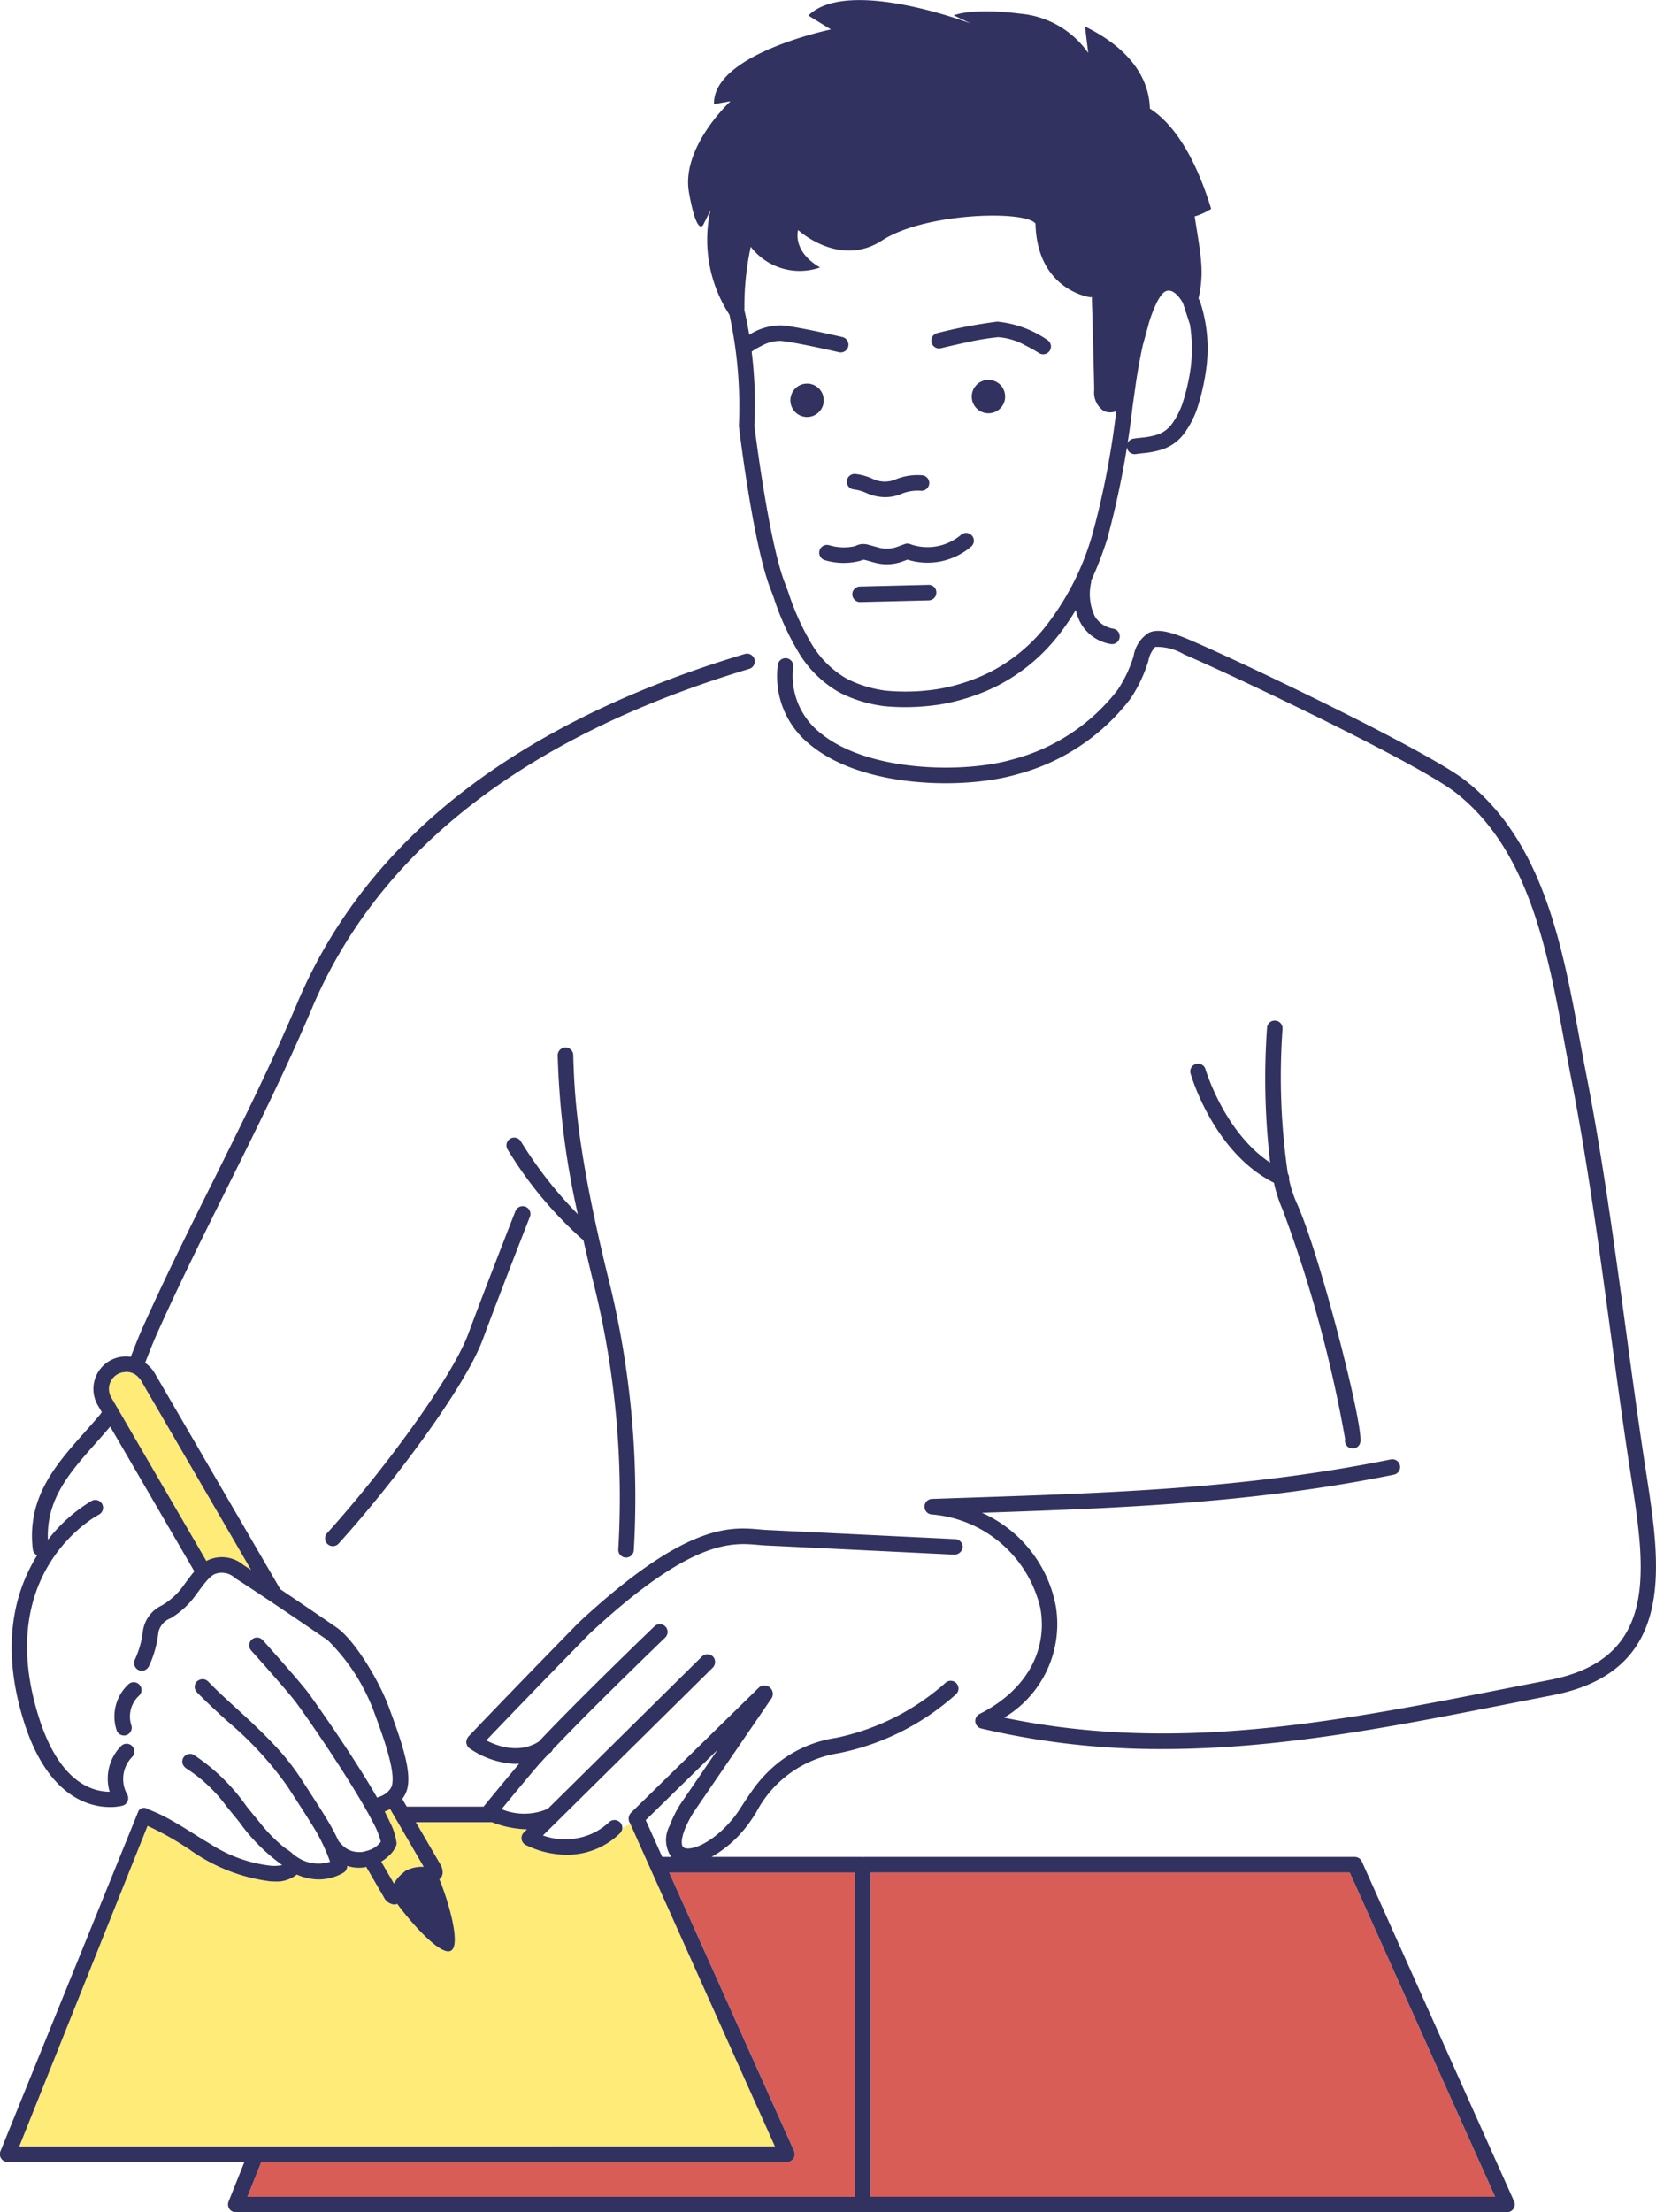 <svg id="artwork" xmlns="http://www.w3.org/2000/svg" viewBox="0 0 106.543 142.232"><defs><style>.cls-1{fill:#d95d57;}.cls-2{fill:#ffeb78;}.cls-3{fill:#31325f;}</style></defs><title>CITY&amp;amp;YOU_RESULTATS_5</title><polygon class="cls-1" points="86.837 120.387 56.012 120.387 56.012 141.232 96.19 141.232 86.837 120.387"/><path class="cls-1" d="M273.249,332.735l6.226,13.878,0.285,0.634,0.284,0.634,1.239,2.762a0.5,0.5,0,0,1-.456.705H247.006l-0.894,2.232h39.093v-20.846h-11.957Z" transform="translate(-230.194 -212.349)"/><path class="cls-2" d="M279.527,349.173l-0.284-.634-0.285-.634-6.805-15.169-0.224-.5-0.224-.5-0.954-2.127c-0.17.094-.344,0.18-0.517,0.261a0.496,0.496,0,0,1-.156.355,4.861,4.861,0,0,1-3.415,1.373,6.014,6.014,0,0,1-2.658-.638,0.499,0.499,0,0,1-.106-0.791l0.207-.205a6.653,6.653,0,0,1-2.26-.461h-4.895l1.299,2.232,0.271,0.465,0.019,0.035a0.965,0.965,0,0,1,.139.5,0.608,0.608,0,0,1-.081.294,0.583,0.583,0,0,1-.132.143c0.532,1.25,1.419,4.202.751,4.591-0.668.389-2.667-1.913-3.46-3.011a0.57,0.57,0,0,1-.18.044h-0.018a0.83,0.83,0,0,1-.67-0.48l-0.626-1.076-0.319-.548-0.184-.315c-0.068.012-.131,0.038-0.2,0.045-0.016.002-.032,0.001-0.048,0.002-0.077.006-.154,0.011-0.23,0.011a2.535,2.535,0,0,1-.745-0.121,0.496,0.496,0,0,1-.249.442,3.168,3.168,0,0,1-1.58.427,3.479,3.479,0,0,1-1.413-.314,2.069,2.069,0,0,1-1.451.446c-0.101,0-.186-0.004-0.248-0.008a11.345,11.345,0,0,1-5.232-2.065l-0.149-.094a18.77,18.77,0,0,0-2.525-1.407l-8.254,20.609h48.622Z" transform="translate(-230.194 -212.349)"/><path class="cls-2" d="M237.375,302.238l0.561,0.965,5.532,9.506a2.158,2.158,0,0,1,2.398.266c0.153,0.097.317,0.203,0.485,0.312l-7.089-12.185a1.093,1.093,0,0,0-.126-0.155,1.079,1.079,0,0,0-.375-0.295,1.1,1.1,0,0,0-.451-0.096c-0.034,0-.067.01-0.101,0.013a1.084,1.084,0,0,0-.85,1.642Z" transform="translate(-230.194 -212.349)"/><path class="cls-2" d="M255.133,331.735a2.531,2.531,0,0,1-.416.301l0.115,0.198,0.291,0.5,0.415,0.714a2.288,2.288,0,0,1,.618-0.714,1.398,1.398,0,0,1,.128-0.109,2.299,2.299,0,0,1,1.171-.254l-0.08-.137-0.291-.5-1.299-2.232-0.291-.5-0.157-.27-0.044-.075a2.981,2.981,0,0,1-.351.156c0.024,0.047.047,0.092,0.07,0.137l0.026,0.052c0.088,0.174.168,0.34,0.241,0.5a4.038,4.038,0,0,1,.429,1.337,0.5,0.5,0,0,1-.036.196A1.92,1.92,0,0,1,255.133,331.735Z" transform="translate(-230.194 -212.349)"/><path class="cls-3" d="M317.811,332.03a0.5,0.5,0,0,0-.456-0.295h-31.582c-0.01,0-.017.008-0.027,0.008-0.014-.001-0.026-0.008-0.04-0.008h-9.729a7.569,7.569,0,0,0,2.269-1.985c0.19-.241.382-0.537,0.594-0.866a7.244,7.244,0,0,1,5.312-3.819,16.021,16.021,0,0,0,7.552-3.792,0.5,0.5,0,0,0-.688-0.727,15.211,15.211,0,0,1-7.028,3.532,7.915,7.915,0,0,0-3.619,1.52,8.66,8.66,0,0,0-1.807,1.91c-0.206.291-.397,0.576-0.563,0.834-0.193.3-.367,0.57-0.54,0.791-1.407,1.79-2.911,2.257-3.285,1.991-0.172-.119-0.198-0.629.253-1.553,0.1-.205.216-0.423,0.367-0.67l3.48-5.086,1.516-2.216a0.54,0.54,0,0,0-.764-0.758l-2.38,2.327-5.493,5.373-0.381.373a0.571,0.571,0,0,0-.084.589,0.488,0.488,0,0,0,.041.063c0.009,0.012.014,0.027,0.025,0.038l-0.006.004,0.954,2.127,0.224,0.5,0.224,0.5,6.805,15.169,0.285,0.634,0.284,0.634,0.528,1.176H231.433l8.254-20.609a18.77,18.77,0,0,1,2.525,1.407l0.149,0.094a11.345,11.345,0,0,0,5.232,2.065c0.062,0.004.147,0.008,0.248,0.008a2.069,2.069,0,0,0,1.451-.446,3.479,3.479,0,0,0,1.413.314,3.168,3.168,0,0,0,1.58-.427,0.496,0.496,0,0,0,.249-0.442,2.535,2.535,0,0,0,.745.121c0.076,0,.153-0.005.23-0.011,0.016-.001.032-0.001,0.048-0.002,0.069-.007.132-0.033,0.2-0.045l0.184,0.315,0.319,0.548,0.626,1.076a0.83,0.83,0,0,0,.67.48h0.018a0.57,0.57,0,0,0,.18-0.044c0.793,1.098,2.792,3.4,3.46,3.011,0.668-.389-0.219-3.341-0.751-4.591a0.583,0.583,0,0,0,.132-0.143,0.608,0.608,0,0,0,.081-0.294,0.965,0.965,0,0,0-.139-0.5l-0.019-.035-0.271-.465-1.299-2.232h4.895a6.653,6.653,0,0,0,2.26.461l-0.207.205a0.499,0.499,0,0,0,.106.791,6.014,6.014,0,0,0,2.658.638,4.861,4.861,0,0,0,3.415-1.373,0.502,0.502,0,0,0,.022-0.706c-0.006-.007-0.015-0.009-0.022-0.016a0.486,0.486,0,0,0-.102-0.073,0.495,0.495,0,0,0-.584.066l-0.009.007a4.154,4.154,0,0,1-1.036.709,4.274,4.274,0,0,1-3.218.146l0.865-.854,0.062-.061,0.214-.212,0.23-.227,0.506-.5,1.435-1.417,5.184-5.12,1.203-1.188,1.234-1.218a0.484,0.484,0,0,0,.124-0.229,0.493,0.493,0,0,0-.119-0.478,0.5,0.5,0,0,0-.707-0.004l-1.772,1.749-1.015,1.002-4.088,4.037-1.64,1.619-1.262,1.246-0.138.137a3.798,3.798,0,0,1-2.978.026c0.037-.046.09-0.11,0.133-0.162,0.398-.485,1.018-1.234,1.943-2.335,0.24-.286.572-0.652,0.96-1.066,0.034-.022.067-0.036,0.101-0.06a0.486,0.486,0,0,0,.166-0.222c0.231-.244.474-0.498,0.734-0.765,0.65-.669,1.37-1.396,2.093-2.116,0.105-.104.208-0.207,0.312-0.311,1.045-1.038,2.057-2.027,2.815-2.765,0.749-.729,1.254-1.214,1.272-1.232a0.5,0.5,0,0,0-.693-0.721c-0.232.223-4.917,4.729-7.431,7.403a2.951,2.951,0,0,1-.293.167c-0.043.02-.086,0.038-0.129,0.056-0.037.015-.075,0.024-0.112,0.037l0.023,0.001a2.711,2.711,0,0,1-.282.084c-0.027.007-.055,0.017-0.082,0.023a2.86,2.86,0,0,1-.433.058c-0.042.003-.083,0.003-0.124,0.004a3.206,3.206,0,0,1-.337-0.01c-0.032-.003-0.065-0.004-0.098-0.007a3.691,3.691,0,0,1-.399-0.067c-0.027-.006-0.053-0.014-0.08-0.02q-0.164-.04-0.316-0.091c-0.025-.008-0.051-0.016-0.075-0.025-0.097-.034-0.19-0.069-0.277-0.106l0.006,0c-0.02-.009-0.044-0.016-0.064-0.025l-0.018-.008c-0.098-.044-0.188-0.087-0.27-0.13l-0.027-.014c0.925-.968,3.301-3.445,6.653-6.864,6.54-6.078,9.126-5.854,10.842-5.701,0.185,0.017.36,0.031,0.53,0.039,1.488,0.07,8.63.418,11.177,0.543,0.566,0.028.908,0.044,0.908,0.044a0.551,0.551,0,0,0,.544-0.499,0.515,0.515,0,0,0-.495-0.499s-0.361-.018-0.96-0.047c-0.2-.01-0.425-0.021-0.673-0.033s-0.517-.025-0.804-0.039l-0.908-.044c-0.317-.015-0.646-0.031-0.984-0.048l-1.164-.057c-2.757-.134-5.699-0.277-6.594-0.319-0.157-.008-0.319-0.022-0.49-0.037-1.888-.167-4.744-0.417-11.626,5.981-4.371,4.456-7.082,7.312-7.109,7.341-0.008.008-.01,0.02-0.017,0.028-0.006.008-.016,0.011-0.022,0.02a0.469,0.469,0,0,0-.032.068,0.505,0.505,0,0,0-.042.09,0.493,0.493,0,0,0-.014.115,0.481,0.481,0,0,0-.008.066l0.005,0.015a0.489,0.489,0,0,0,.042.137,0.484,0.484,0,0,0,.019.054,0.499,0.499,0,0,0,.135.153,5.536,5.536,0,0,0,2.988,1.006c0.07,0,.143-0.011.214-0.015-1.428,1.703-2.116,2.549-2.29,2.765h-4.942l-0.289-.497a1.925,1.925,0,0,0,.27-0.488c0.401-1.096-.247-3.019-1.136-5.419-0.657-1.772-2.231-4.335-3.356-5.111-0.107-.073-1.853-1.276-3.622-2.46l-8.107-13.931a2.075,2.075,0,0,0-.597-0.626c0.03-.076.06-0.149,0.09-0.225,0.216-.554.436-1.117,0.689-1.682,1.41-3.144,2.971-6.275,4.48-9.304,1.87-3.752,3.803-7.632,5.483-11.597,4.308-10.164,13.771-17.501,28.129-21.809a0.5,0.5,0,1,0-.287-0.958c-14.656,4.397-24.334,11.925-28.763,22.376-1.668,3.937-3.594,7.803-5.458,11.541-1.513,3.038-3.079,6.179-4.497,9.341-0.26.58-.486,1.158-0.709,1.727-0.027.068-.054,0.134-0.08,0.202a2.09,2.09,0,0,0-2.113,3.128l0.251,0.431c-0.039.049-.068,0.102-0.109,0.15-0.333.398-.676,0.783-1.017,1.166-1.822,2.047-3.706,4.163-3.313,7.5a0.495,0.495,0,0,0,.279.385c-1.415,2.278-2.394,5.747-.866,10.647,1.521,4.877,4.207,5.539,5.552,5.539a3.178,3.178,0,0,0,.816-0.092,0.5,0.5,0,0,0,.305-0.698,2.028,2.028,0,0,1,.291-2.418,0.5,0.5,0,0,0-.67-0.742,2.975,2.975,0,0,0-.762,2.967c-1.06-.01-3.225-0.516-4.577-4.853-2.886-9.253,3.608-12.82,3.886-12.967a0.5,0.5,0,0,0-.466-0.885,10.111,10.111,0,0,0-2.815,2.507c-0.111-2.598,1.367-4.294,3.087-6.226,0.307-.345.615-0.696,0.918-1.053l5.416,9.307c-0.191.222-.366,0.459-0.532,0.685-0.119.163-.24,0.33-0.369,0.493a4.528,4.528,0,0,1-1.171,1.001,2.164,2.164,0,0,0-1.236,1.633,5.954,5.954,0,0,1-.517,1.857,0.5,0.5,0,0,0,.225.67,0.494,0.494,0,0,0,.642-0.188c0.008-.013.021-0.022,0.028-0.036a6.888,6.888,0,0,0,.618-2.214,1.264,1.264,0,0,1,.792-0.889,5.52,5.52,0,0,0,1.406-1.218c0.135-.173.264-0.349,0.389-0.521,0.094-.128.179-0.242,0.262-0.351,0.12-.157.233-0.294,0.341-0.409a1.665,1.665,0,0,1,.392-0.321,1.239,1.239,0,0,1,1.358.246c0.62,0.394,1.382.897,2.152,1.411,0.32,0.214.64,0.428,0.953,0.639,0.332,0.224.653,0.441,0.955,0.646,1.037,0.704,1.828,1.249,1.899,1.298a12.609,12.609,0,0,1,2.986,4.636c0.495,1.337,1.285,3.486,1.174,4.478a1.181,1.181,0,0,1-.04.249,0.959,0.959,0,0,1-.207.321,1.375,1.375,0,0,1-.409.299,2.063,2.063,0,0,1-.334.129c-1.649-2.89-4.349-6.629-4.388-6.682-0.575-.778-2.87-3.333-2.967-3.441a0.499,0.499,0,0,0-.698-0.043l-0.008.005a0.5,0.5,0,0,0-.038.706c0.009,0.01.382,0.425,0.861,0.966,0.151,0.171.312,0.353,0.476,0.541,0.633,0.722,1.308,1.505,1.57,1.86,0.215,0.291.517,0.716,0.866,1.219,0.842,1.213,1.965,2.898,2.892,4.416,0.085,0.14.169,0.278,0.251,0.414q0.19,0.317.363,0.618c0.098,0.171.195,0.34,0.283,0.5,0.097,0.176.184,0.341,0.266,0.5l0.002,0.004a5.227,5.227,0,0,1,.509,1.249,1.341,1.341,0,0,1-.48.427,1.983,1.983,0,0,1-.472.181l-0.001 0a1.869,1.869,0,0,1-.289.062,2.108,2.108,0,0,1-.256-0.002,1.469,1.469,0,0,1-1.038-.505,1.585,1.585,0,0,1-.183-0.205,13.658,13.658,0,0,0-.639-1.21c-0.095-.162-0.197-0.33-0.303-0.5-0.1-.161-0.205-0.329-0.314-0.5-0.077-.12-0.153-0.24-0.235-0.367-0.127-.196-0.257-0.397-0.395-0.61l-0.573-.884a14.972,14.972,0,0,0-1.698-2.124c-0.752-.802-1.558-1.549-2.356-2.276-0.675-.615-1.312-1.195-1.881-1.785l-0.014-.01a0.492,0.492,0,0,0-.62-0.051,0.481,0.481,0,0,0-.074.047,0.5,0.5,0,0,0-.013.707c0.269,0.279.552,0.553,0.843,0.828,0.072,0.068.145,0.138,0.219,0.207,0.281,0.263.568,0.526,0.865,0.797a22.304,22.304,0,0,1,3.887,4.201l0.575,0.888c0.102,0.156.183,0.285,0.278,0.432,0.11,0.17.221,0.342,0.322,0.5,0.11,0.172.212,0.339,0.311,0.5a11.704,11.704,0,0,1,1.269,2.546,2.426,2.426,0,0,1-2.154-.327,0.478,0.478,0,0,0-.115-0.056,3.071,3.071,0,0,0-.489-0.409c-0.068-.04-0.14-0.092-0.211-0.144a10.059,10.059,0,0,1-1.571-1.609c-0.135-.162-0.273-0.33-0.412-0.5q-0.142-.174-0.285-0.35l-0.121-.149a12.662,12.662,0,0,0-3.428-3.339,0.5,0.5,0,0,0-.671.224,0.493,0.493,0,0,0,.135.601,0.478,0.478,0,0,0,.089.069,9.714,9.714,0,0,1,2.583,2.444q0.206,0.248.41,0.5,0.114,0.14.227,0.279c0.06,0.074.12,0.147,0.179,0.221a11.83,11.83,0,0,0,2.534,2.593c0.06,0.042.096,0.073,0.138,0.107,0.024,0.019.06,0.044,0.079,0.061a2.687,2.687,0,0,1-.7.044,9.051,9.051,0,0,1-3.931-1.41c-0.284-.166-0.563-0.336-0.83-0.504l-0.149-.094c-0.441-.278-0.872-0.546-1.31-0.798-0.306-.176-0.615-0.346-0.935-0.5-0.209-.1-0.426-0.191-0.646-0.28-0.052-.021-0.1-0.046-0.153-0.066a0.414,0.414,0,0,0-.587.12l-8.885,21.886a0.5,0.5,0,0,0,.464.686h15.235l-1.02,2.547a0.5,0.5,0,0,0,.464.686h81.783a0.5,0.5,0,0,0,.456-0.705Zm-71.944-19.057a2.158,2.158,0,0,0-2.398-.266l-5.532-9.506-0.561-.965-0.017-.029a1.084,1.084,0,0,1,.85-1.642c0.034-.003.067-0.013,0.101-0.013a1.1,1.1,0,0,1,.451.096,1.079,1.079,0,0,1,.375.295,1.093,1.093,0,0,1,.126.155l7.089,12.185C246.183,313.176,246.02,313.071,245.867,312.974Zm9.266,18.762a1.92,1.92,0,0,0,.542-0.699,0.5,0.5,0,0,0,.036-0.196,4.038,4.038,0,0,0-.429-1.337c-0.073-.16-0.153-0.326-0.241-0.5l-0.026-.052c-0.023-.046-0.046-0.091-0.07-0.137a2.981,2.981,0,0,0,.351-0.156l0.044,0.075,0.157,0.27,0.291,0.5,1.299,2.232,0.291,0.5,0.08,0.137a2.299,2.299,0,0,0-1.171.254,1.398,1.398,0,0,0-.128.109,2.288,2.288,0,0,0-.618.714l-0.415-.714-0.291-.5-0.115-.198A2.531,2.531,0,0,0,255.133,331.735Zm16.606-2.366,0.698-.682,3.914-3.828-2.393,3.498a7.396,7.396,0,0,0-.671,1.357,1.927,1.927,0,0,0,.093,2.021h-0.579Zm13.467,4.281v19.931H246.112l0.894-2.232h33.821a0.5,0.5,0,0,0,.456-0.705l-1.239-2.762-0.284-.634-0.285-.634-6.226-13.878h11.957v0.915Zm1,19.931v-20.846h30.825l9.353,20.846H286.206Z" transform="translate(-230.194 -212.349)"/><path class="cls-3" d="M289.925,249.949l-4.401.106a0.5,0.5,0,0,0,.012,1h0.012l4.401-.106a0.5,0.5,0,0,0,.488-0.512A0.487,0.487,0,0,0,289.925,249.949Z" transform="translate(-230.194 -212.349)"/><path class="cls-3" d="M288.398,247.33l-0.473.174a1.946,1.946,0,0,1-1.194.052l-0.711-.194a1.097,1.097,0,0,0-.802.098,3.275,3.275,0,0,1-1.693-.062,0.5,0.5,0,0,0-.278.96,4.215,4.215,0,0,0,2.335.033,0.403,0.403,0,0,1,.223-0.053l0.663,0.182a2.944,2.944,0,0,0,1.804-.078l0.307-.113a4.328,4.328,0,0,0,4.119-.857,0.5,0.5,0,0,0-.682-0.731,3.322,3.322,0,0,1-3.275.588A0.503,0.503,0,0,0,288.398,247.33Z" transform="translate(-230.194 -212.349)"/><path class="cls-3" d="M285.113,243.814a2.74,2.74,0,0,1,.794.221,2.992,2.992,0,0,0,1.24.279,2.603,2.603,0,0,0,.993-0.194,2.79,2.79,0,0,1,1.27-.221,0.5,0.5,0,0,0,.138-0.991,3.662,3.662,0,0,0-1.788.287,1.795,1.795,0,0,1-1.438-.07,3.753,3.753,0,0,0-1.083-.303,0.508,0.508,0,0,0-.559.433A0.5,0.5,0,0,0,285.113,243.814Z" transform="translate(-230.194 -212.349)"/><circle class="cls-3" cx="293.786" cy="237.849" r="1.074" transform="translate(-248.247 -188.133) rotate(-4.58)"/><circle class="cls-3" cx="282.12" cy="238.083" r="1.074" transform="translate(-248.308 -189.055) rotate(-4.581)"/><path class="cls-3" d="M290.734,234.736c0.014-.003.799-0.197,1.682-0.382a16.631,16.631,0,0,1,2.002-.328,4.229,4.229,0,0,1,1.769.544,9.086,9.086,0,0,1,.86.484,0.5,0.5,0,0,0,.548-0.836,6.832,6.832,0,0,0-3.238-1.19,31.948,31.948,0,0,0-3.864.737A0.5,0.5,0,0,0,290.734,234.736Z" transform="translate(-230.194 -212.349)"/><path class="cls-3" d="M270.431,312.485c0.015,0.001.029,0.002,0.043,0.002a0.5,0.5,0,0,0,.498-0.457,58.173,58.173,0,0,0-1.486-16.883c-2.22-8.879-2.335-12.543-2.411-14.967a0.49,0.49,0,0,0-.515-0.484,0.499,0.499,0,0,0-.484.515,52.363,52.363,0,0,0,1.295,10.202,26.324,26.324,0,0,1-3.656-4.668,0.5,0.5,0,1,0-.861.508,25.331,25.331,0,0,0,4.787,5.76,0.487,0.487,0,0,0,.086.049c0.229,1.023.489,2.125,0.79,3.327a57.129,57.129,0,0,1,1.459,16.555A0.5,0.5,0,0,0,270.431,312.485Z" transform="translate(-230.194 -212.349)"/><path class="cls-3" d="M263.349,290.235c-0.019.048-1.92,4.89-3.035,7.891-1.046,2.816-5.537,8.888-9.075,12.792a0.5,0.5,0,0,0,.741.672c3.585-3.957,8.15-10.096,9.271-13.115,1.111-2.993,3.009-7.826,3.028-7.875A0.5,0.5,0,1,0,263.349,290.235Z" transform="translate(-230.194 -212.349)"/><path class="cls-3" d="M307.752,281.097a0.5,0.5,0,0,0-.961.277c0.061,0.212,1.518,5.1,5.364,7.016a8.998,8.998,0,0,0,.553,1.718,83.445,83.445,0,0,1,4.026,14.76,0.501,0.501,0,0,0,.38.597,0.52,0.52,0,0,0,.109.012,0.501,0.501,0,0,0,.488-0.392c0.231-1.041-2.645-12.253-4.095-15.396a7.986,7.986,0,0,1-.491-1.522,0.488,0.488,0,0,0-.075-0.362,42.933,42.933,0,0,1-.342-9.303,0.5,0.5,0,0,0-.461-0.536,0.494,0.494,0,0,0-.536.461,46.064,46.064,0,0,0,.202,8.672C308.967,285.154,307.765,281.141,307.752,281.097Z" transform="translate(-230.194 -212.349)"/><path class="cls-3" d="M336.113,307.094l-0.159-1.034c-0.414-2.746-.787-5.5-1.16-8.253-0.735-5.422-1.495-11.029-2.567-16.497-0.139-.706-0.272-1.43-0.408-2.164-1.1-5.953-2.346-12.701-7.342-16.613-2.446-1.917-14.321-7.582-17.714-9.032-1.384-.591-2.104-0.72-2.654-0.474a2.174,2.174,0,0,0-.982,1.495,8.208,8.208,0,0,1-1.017,2.166,12.501,12.501,0,0,1-6.775,4.487c-3.11.905-9.303,0.821-12.363-1.705a4.668,4.668,0,0,1-1.741-4.258,0.5,0.5,0,1,0-.996-0.093,5.617,5.617,0,0,0,2.1,5.122c3.367,2.78,9.875,2.886,13.28,1.894a13.49,13.49,0,0,0,7.321-4.884,9.172,9.172,0,0,0,1.138-2.409,1.788,1.788,0,0,1,.443-0.901,3.419,3.419,0,0,1,1.853.481c3.363,1.437,15.105,7.031,17.491,8.899,4.697,3.679,5.907,10.229,6.975,16.008,0.136,0.738.271,1.465,0.41,2.175,1.066,5.439,1.825,11.031,2.558,16.439,0.374,2.759.748,5.517,1.162,8.268l0.16,1.039c0.936,6.036,1.819,11.738-5.245,13.109l-2.672.523c-10.974,2.16-21.362,4.205-32.413,1.898a7.005,7.005,0,0,0,3.319-7.2,8.248,8.248,0,0,0-4.745-5.971c8.985-.302,17.507-0.625,26.503-2.452a0.5,0.5,0,1,0-.199-0.98c-9.137,1.856-17.817,2.147-27.006,2.455l-2.515.085a0.5,0.5,0,0,0-.041.996,7.825,7.825,0,0,1,7.018,6.041c0.489,2.777-.974,5.315-3.914,6.789a0.5,0.5,0,0,0,.108.934,50.126,50.126,0,0,0,11.684,1.323c7.476,0,14.797-1.441,22.395-2.937l2.669-.522C338.08,319.783,337.035,313.042,336.113,307.094Z" transform="translate(-230.194 -212.349)"/><path class="cls-3" d="M239.164,320.663a0.499,0.499,0,0,0-.707-0.028,2.822,2.822,0,0,0-.753,2.977,0.5,0.5,0,0,0,.929-0.371,1.825,1.825,0,0,1,.505-1.873A0.499,0.499,0,0,0,239.164,320.663Z" transform="translate(-230.194 -212.349)"/><path class="cls-3" d="M274.524,224.734c0.527,2.935.927,2.049,0.927,2.049l0.451-.911c-0.017.088-.028,0.173-0.055,0.265a8.819,8.819,0,0,0,1.278,6.448,27.707,27.707,0,0,1,.607,7.158c0.035,0.292.869,7.187,1.939,10.217,0.103,0.269.205,0.544,0.308,0.824a17.161,17.161,0,0,0,1.656,3.614,7.243,7.243,0,0,0,2.564,2.469,8.683,8.683,0,0,0,2.883.882q0.658,0.065,1.338.065a15.224,15.224,0,0,0,2.23-.168,13.243,13.243,0,0,0,3.536-1.117,11.842,11.842,0,0,0,3.838-3.008,14.884,14.884,0,0,0,1.383-1.959,3.078,3.078,0,0,0,.393.979,2.729,2.729,0,0,0,1.83,1.21,0.5,0.5,0,1,0,.206-0.979,1.745,1.745,0,0,1-1.188-.762,3.33,3.33,0,0,1-.257-2.202,0.483,0.483,0,0,0,.004-0.128,22.991,22.991,0,0,0,1.037-2.689,57.862,57.862,0,0,0,1.631-8.529l0.209-1.475c0.12-.825.279-1.684,0.453-2.475,0.135-.47.264-0.942,0.383-1.396a9.064,9.064,0,0,1,.496-1.29,2.867,2.867,0,0,1,.306-0.502c0.024-.035.047-0.056,0.07-0.086,0.635-.688,1.316.588,1.316,0.588l0.002-.001,0.453,1.389a10.06,10.06,0,0,1,.049,2.768,13.067,13.067,0,0,1-.549,2.36,5.025,5.025,0,0,1-.673,1.279,1.907,1.907,0,0,1-.878.657,4.733,4.733,0,0,1-1.106.214c-0.155.018-.31,0.036-0.46,0.059a0.5,0.5,0,1,0,.146.989c0.141-.021.285-0.038,0.43-0.055a5.517,5.517,0,0,0,1.324-.265,2.901,2.901,0,0,0,1.335-.988,6.056,6.056,0,0,0,.823-1.551,14.118,14.118,0,0,0,.6-2.575,9.63,9.63,0,0,0-.371-4.314c-0.037-.084-0.079-0.17-0.119-0.255,0.385-1.708.151-2.726-.221-5.109-0.009-.055-0.02-0.11-0.029-0.165a4.01,4.01,0,0,0,1.064-.487c-1.223-3.987-2.782-5.704-3.944-6.447-0.029-1.344-.675-3.566-4.175-5.276l0.21,1.701a5.964,5.964,0,0,0-4.358-2.524c-3.127-.402-4.295.104-4.295,0.104l1.108,0.531s-7.909-3.022-10.46-.518l1.454,0.894s-7.603,1.567-7.524,4.802l1.063-.185S273.997,221.799,274.524,224.734Zm3.564,7.351a18.034,18.034,0,0,1,.408-3.867,3.971,3.971,0,0,0,4.46,1.327c-1.825-1.051-1.413-2.409-1.413-2.409s2.651,2.464,5.407.67,9.223-1.95,9.864-1.081c0.104,4.316,3.536,4.738,3.536,4.738,0.032-.001.06-0.012,0.091-0.014,0.002,0.47.033,1.172,0.033,1.172,0,0.02.111,4.135,0.117,4.81a1.427,1.427,0,0,0,.626,1.347,1.024,1.024,0,0,0,.792.005,53.894,53.894,0,0,1-1.531,7.91,17.145,17.145,0,0,1-3.21,6.173,10.849,10.849,0,0,1-3.515,2.76,12.075,12.075,0,0,1-3.263,1.031,13.508,13.508,0,0,1-3.286.098,7.686,7.686,0,0,1-2.533-.771,6.258,6.258,0,0,1-2.201-2.137,16.429,16.429,0,0,1-1.553-3.41c-0.104-.284-0.208-0.564-0.308-0.824-1.027-2.908-1.873-9.896-1.882-9.896H278.728a27.38,27.38,0,0,0-.173-4.76,5.188,5.188,0,0,1,.627-0.368,2.507,2.507,0,0,1,1.217-.325c0.375,0.029,1.028.147,1.687,0.279,1.027,0.206,2.066.448,2.083,0.452a0.5,0.5,0,1,0,.228-0.974c-0.117-.027-2.886-0.673-3.919-0.754a3.808,3.808,0,0,0-2.079.606c-0.086-.523-0.189-1.057-0.317-1.598Z" transform="translate(-230.194 -212.349)"/></svg>